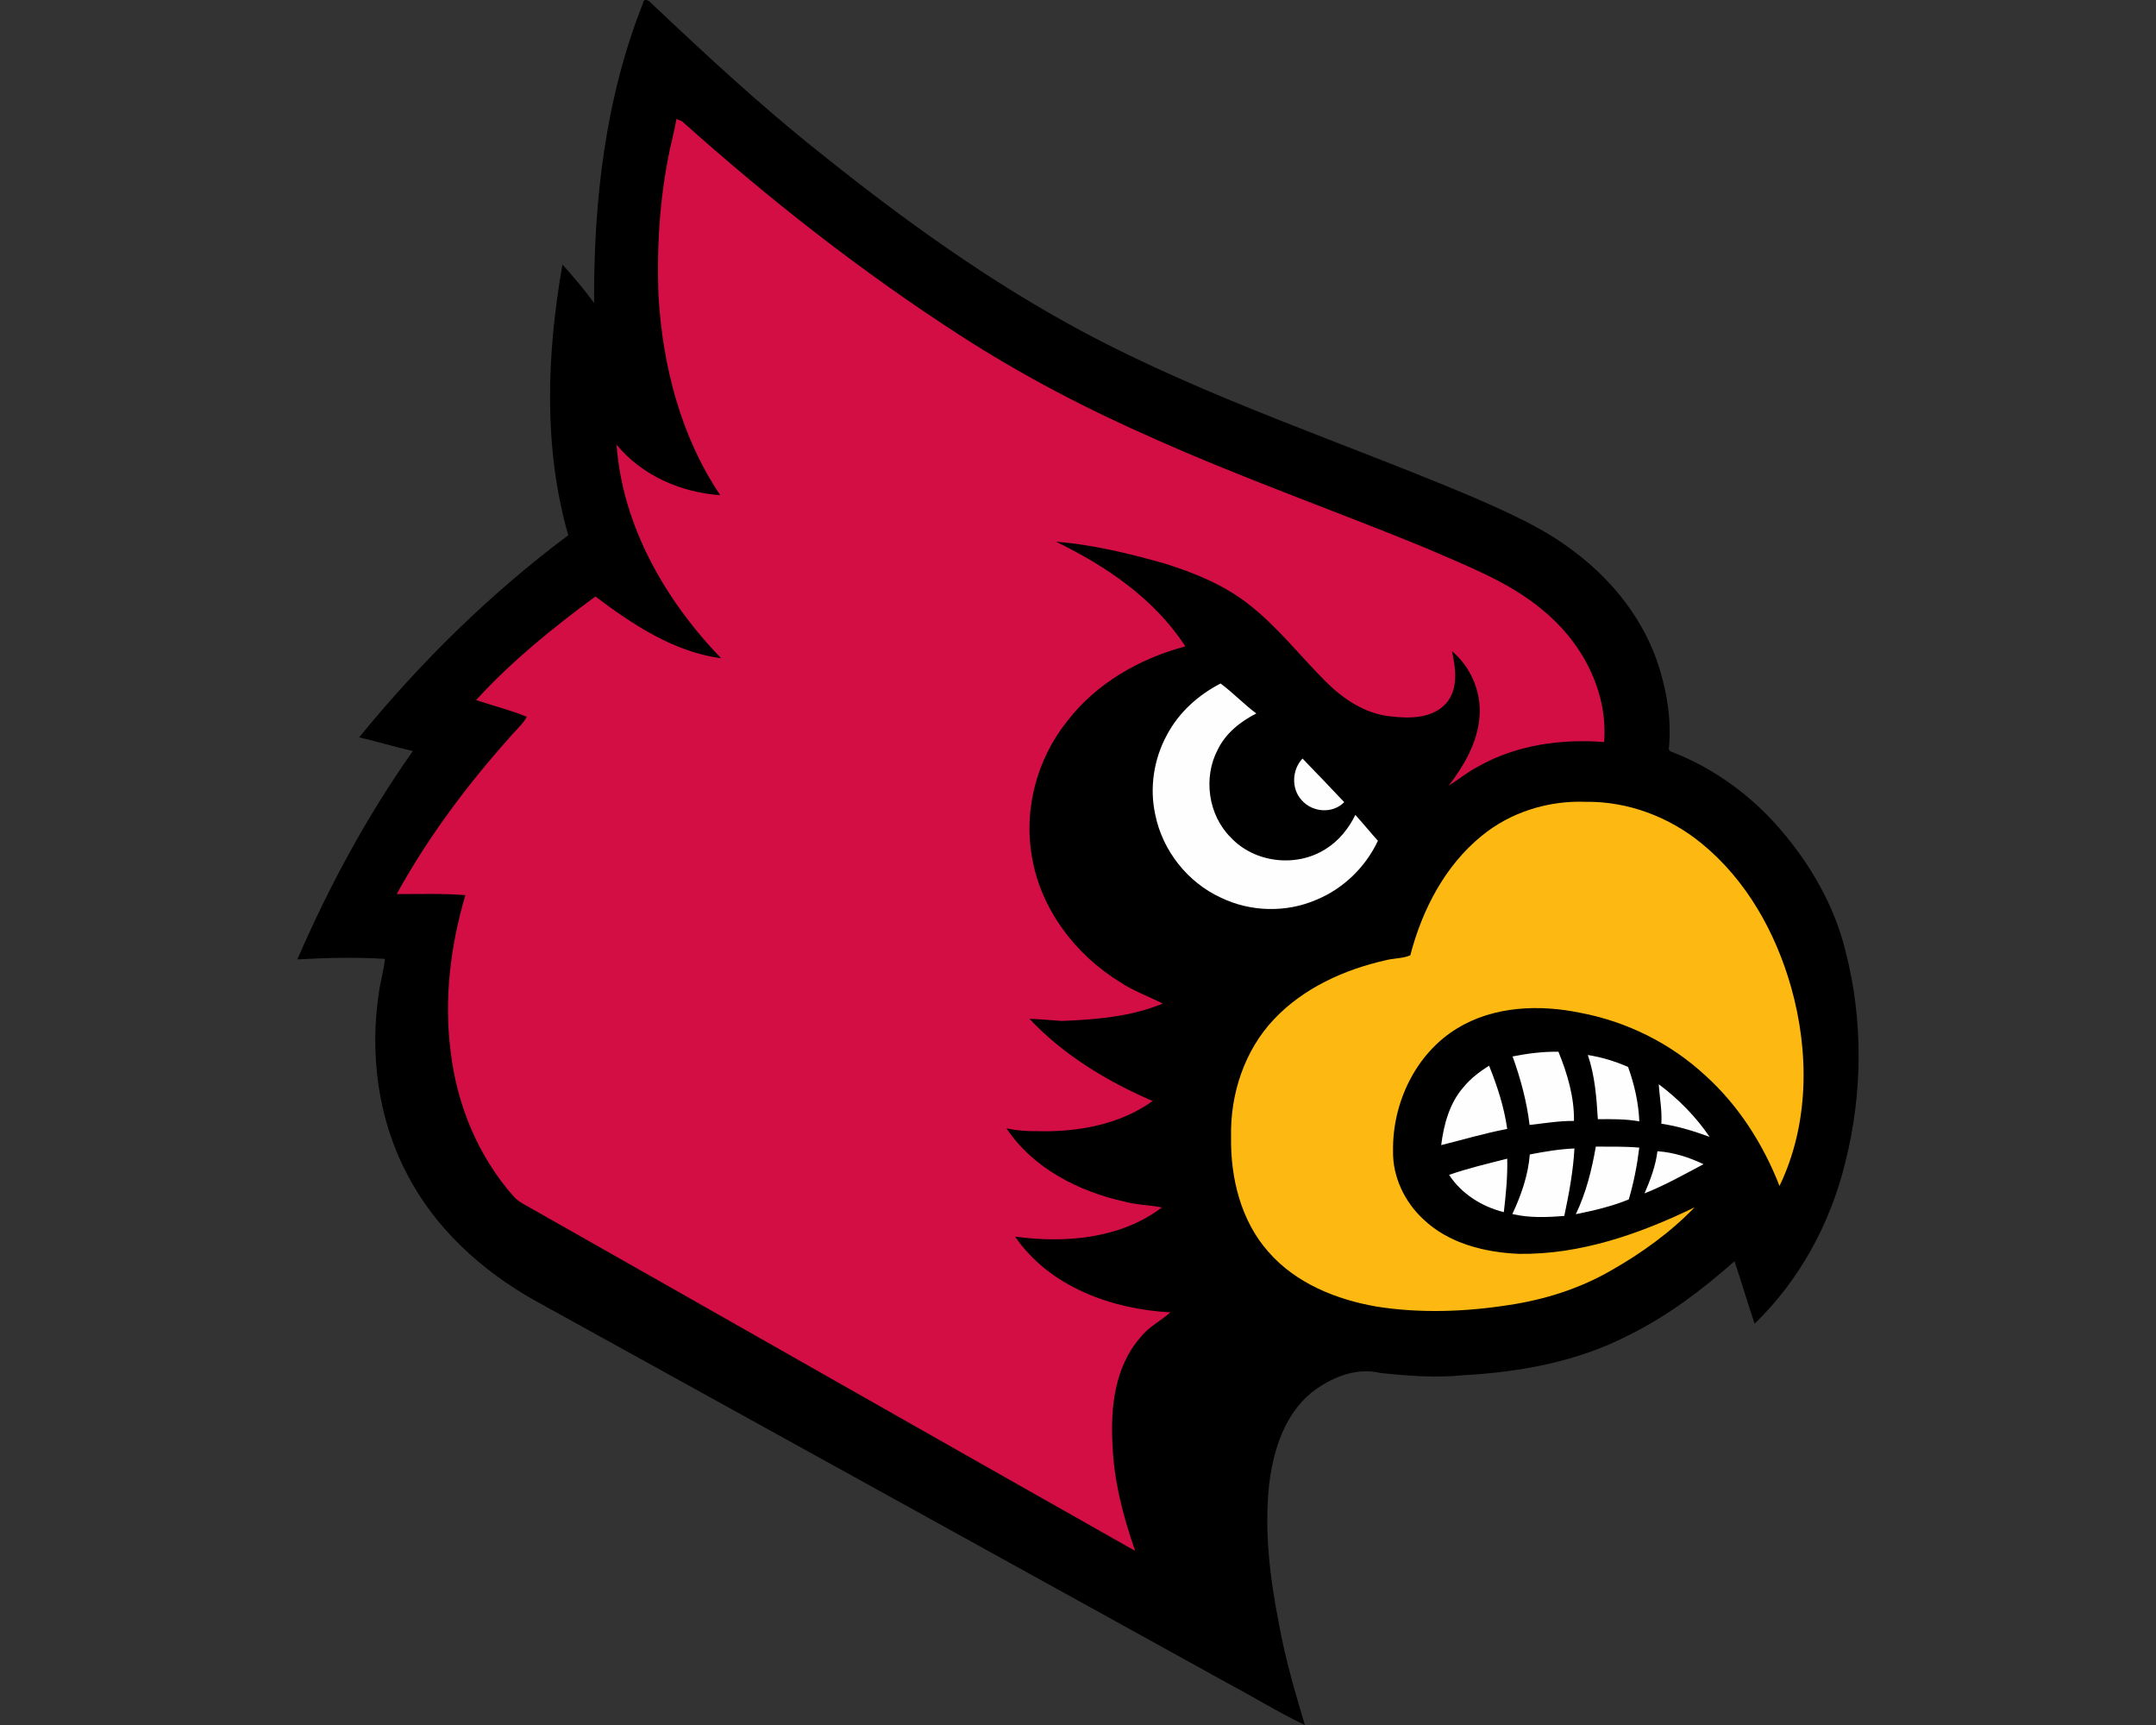 <?xml version="1.0" encoding="utf-8"?>
<svg xmlns="http://www.w3.org/2000/svg" height="1600px" style="shape-rendering:geometricPrecision; text-rendering:geometricPrecision; image-rendering:optimizeQuality; fill-rule:evenodd; clip-rule:evenodd" version="1.1" viewBox="0 0 2000 1600" width="2000px">
 <rect x="0" y="0" width="2000" height="1600" fill="#333333" stroke="none"/>
 <defs>
  <style type="text/css">
   
    .fil0 {fill:black;fill-rule:nonzero}
    .fil2 {fill:#D20E45;fill-rule:nonzero}
    .fil3 {fill:#FDB811;fill-rule:nonzero}
    .fil1 {fill:#FEFEFE;fill-rule:nonzero}
   
  </style>
 </defs>
 <g id="Capa_x0020_1">
  
  <g id="Louisiana_x0020_Ragin_x0020_Cajuns.cdr">
   <path class="fil0" d="M596.63 2.58c0.36,-4.63 5.76,-2.05 7.31,0.18 50.78,48.03 102.07,95.65 156.89,139.12 76.48,61.38 156.48,119.08 243.05,165.49 116.17,62.12 241.96,102.69 362.95,153.91 32.67,14.33 65.8,28.83 94.17,50.85 35.84,27.04 64.91,64.16 78.21,107.35 7.61,24.31 11.44,50.09 8.82,75.53l1.41 1.85c39.9,15.13 75.43,41.01 103.01,73.5 27.49,32.23 49.26,70.05 59.42,111.39 16.62,64 16.15,132.17 -0.05,196.2 -13.66,56.36 -42.32,109.4 -84.17,149.82 -6.49,-19.25 -12.2,-38.72 -18.63,-57.96 -29.99,26.5 -62.2,50.96 -98.24,68.66 -47.08,24.44 -100.35,34.16 -152.85,37.07 -25.76,2.6 -51.71,0.69 -77.36,-2.06 -22.66,-5.51 -46.05,4.24 -63.77,18.03 -25.16,20.48 -35.42,53.25 -39.38,84.33 -4.87,43.94 0.64,88.26 9.2,131.4 5.72,31.46 14.69,62.18 23.83,92.76 -24.31,-11.55 -47.36,-25.9 -71.18,-38.53 -214.34,-118.36 -428.65,-236.72 -642.96,-355.11 -49.24,-27.57 -93.08,-67.19 -118.95,-117.92 -26.86,-51.06 -34.45,-111.05 -25.88,-167.77 1.39,-10.52 4.68,-20.71 5.58,-31.31 -27.04,-1.62 -54.2,-1.08 -81.21,0.52 29.32,-67.69 64.57,-132.98 107.14,-193.27 -16.72,-3.81 -33.16,-8.8 -49.83,-12.71 56.95,-69.77 121.73,-133.51 193.99,-187.43 -23.33,-81.55 -19.91,-168.32 -5.4,-251.12 10.34,11.44 20.22,23.28 29.38,35.68 -0.55,-94.28 10.39,-190.31 45.5,-278.45z"/>
   <path class="fil1" d="M1082.78 681.15c10.98,-20.53 28.91,-36.61 49.46,-47.18 11.63,8.59 21.59,19.16 33.16,27.83 -14.69,7.38 -28.24,18.21 -35.63,33.21 -13.89,26.14 -9.08,61.05 12.09,81.93 22.1,23.57 60.89,27.91 87.96,10.5 12.06,-7.49 21.27,-18.88 27.44,-31.56 7.23,7.76 13.77,16.12 20.94,23.97 -11.52,24.59 -32.41,44.76 -57.62,54.95 -27.81,11.88 -60.66,11.01 -87.87,-2.11 -30.87,-14.1 -54.18,-43.5 -60.97,-76.74 -5.63,-25.18 -1.42,-52.3 11.04,-74.8zm261.46 408.58c17.62,-6.18 35.83,-10.39 53.92,-15.02 0.46,16.61 -1.26,33.13 -3.14,49.59 -20.32,-5.06 -39.2,-16.87 -50.78,-34.57zm193.27 -21.92c14.84,0.98 29.37,5.61 42.73,12.04 -17.99,9.52 -35.73,19.55 -54.69,27.04 5.4,-12.53 10.29,-25.47 11.96,-39.08zm-118.41 2.99c13.68,-2.65 27.47,-4.99 41.41,-5.56 -1.13,21.09 -5.04,41.9 -9.39,62.54 -16.02,1.39 -32.43,1.95 -48.2,-1.7 8.15,-17.44 14.71,-35.97 16.18,-55.28zm61.25 -7.28c13.43,0.1 26.91,-0.24 40.31,0.95 -1.96,16.26 -5.1,32.33 -9.73,48.03 -15.76,6.48 -32.46,10.34 -49.13,13.71 9.52,-19.79 14.82,-41.16 18.55,-62.69zm58.39 -57.86c18.19,13.64 34.34,29.94 47.13,48.8 -14.56,-5.32 -29.4,-9.93 -44.76,-12.17 0.87,-12.32 -1.65,-24.41 -2.37,-36.63zm-181.02 2.57c6.56,-8 14.89,-14.27 23.61,-19.78 7.62,18.91 13.97,38.43 16.83,58.68 -20.68,3.88 -40.85,9.93 -61.25,15 2.44,-19.27 7.71,-39 20.81,-53.9zm115.22 -29.68c12.86,2.03 25.39,5.84 37.33,11.08 5.86,16.21 9.72,33.24 10.44,50.48 -12.68,-2.29 -25.62,-2.09 -38.48,-2.04 -1.21,-20.04 -2.73,-40.41 -9.29,-59.52zm-69.82 1.33c14.02,-2.77 28.25,-4.57 42.55,-4.37 8.28,20.32 14.77,42.04 14.41,64.18 -13.87,-0.12 -27.48,2.22 -41.19,3.73 -2.57,-21.73 -8.33,-42.98 -15.77,-63.54zm-195.63 -237.69c-9.83,-10.62 -9.03,-28.25 0.77,-38.61 13.04,13.35 25.88,26.93 38.71,40.46 -10.82,11.01 -29.58,9.52 -39.48,-1.85z"/>
   <path class="fil2" d="M627.5 110.37c1.31,0.54 3.94,1.65 5.25,2.19 80.75,72.23 166.28,139.4 257.37,198.18 57.94,37.5 119.37,69.43 182.6,97.06 82.65,36.86 168.16,66.78 251.79,101.3 36.53,16.05 74.83,30.35 105.85,56.18 36.48,29.28 61.46,75.43 57.7,122.97 -40.02,-3.04 -81.62,2.7 -116.91,22.74 -9.65,4.99 -18.01,11.98 -27.22,17.69 14.41,-18.83 26.96,-40.36 28.58,-64.54 1.65,-22.58 -8.18,-45.61 -25.57,-60.14 3.42,15.87 6.17,35.03 -5.43,48.31 -12.73,14.25 -34.08,14.33 -51.6,12.14 -23.44,-2.29 -43.66,-15.97 -59.99,-32.13 -24.05,-24.03 -45.04,-51.35 -72.13,-72.23 -22.85,-17.88 -50.17,-28.82 -77.61,-37.46 -32.91,-9.26 -66.42,-17.49 -100.59,-20.17 46.54,22.61 91.4,52.97 119.96,97.09 -42.32,11.24 -82.5,34.21 -109.49,69.25 -28.06,34.88 -40.67,81.75 -32.79,125.95 8.07,48.36 40.15,90.67 81.52,116.04 12.42,8.31 26.54,13.3 39.74,20.06 -29.56,12.3 -61.84,14.8 -93.46,16.13 -10.06,-0.61 -20.09,-1.69 -30.17,-2.05 31.69,33.69 72.13,58.08 114.34,76.32 -30.81,22.12 -70.25,28.99 -107.52,27.94 -9.45,0.18 -18.84,-0.65 -28.04,-2.58 24.74,37.23 67.34,58.71 110.04,68.07 11.14,3.09 22.8,2.88 34.06,5.3 -38.43,29.1 -89.83,33.31 -136.13,27.04 31.9,46.59 89.68,67.34 144.11,70.25 -9.13,8.03 -20.45,13.51 -27.99,23.36 -23.69,27.06 -27.73,65.01 -25.75,99.55 1.26,33.68 9.96,66.6 20.99,98.32 -188.74,-106.6 -377.04,-213.97 -565.68,-320.76 -3.83,-2.13 -7.67,-4.4 -10.58,-7.69 -33.26,-37.32 -53.04,-85.64 -58.75,-135.08 -6.2,-48.46 -0.08,-97.96 13.68,-144.67 -21.17,-1.75 -42.47,-0.9 -63.69,-1.01 29.46,-53.48 66.37,-102.56 107.12,-147.94 4.68,-5.35 10.13,-10.13 13.58,-16.49 -15.28,-6.38 -31.41,-10.19 -47.02,-15.56 33.05,-36.09 71.31,-67.09 110.66,-96.03 34.58,26.08 72.8,51.42 116.64,57.31 -51.76,-53.61 -91.53,-122.68 -97.03,-198.13 23.38,28.56 59.88,44.38 96.21,46.85 -36.64,-54.36 -53.43,-119.91 -57.29,-184.76 -1.88,-49.21 1.57,-98.75 12.99,-146.76 1.44,-5.76 2.62,-11.57 3.65,-17.41z"/>
   <path class="fil3" d="M1374.44 775.3c26.81,-22.07 61.94,-32.9 96.49,-31.59 39.08,-0.57 77.64,14.02 107.71,38.74 41.32,33.75 68.43,82.27 82.86,133.1 17,60.22 16.8,127.31 -10.75,184.47 -15.08,-38.61 -37.89,-74.55 -68.76,-102.41 -32.08,-29.79 -72.78,-50.01 -115.74,-58.14 -38.05,-7.9 -80.26,-6.43 -114.24,14.23 -38.77,23.35 -60.43,69.3 -59.76,113.85 -0.46,23.83 10.63,47.13 27.96,63.21 23.64,22.64 57.01,30.87 88.85,32.23 57.06,0.8 112.19,-18.52 162.94,-43.16 -22.5,23.35 -49.31,42.55 -77.45,58.57 -29.25,16.9 -61.95,27.19 -95.29,32.13 -40.33,6.25 -81.72,7.74 -122.14,1.39 -37.35,-6.46 -75.03,-21.56 -100.42,-50.7 -25.65,-28.89 -35.32,-68.69 -34.71,-106.58 -0.9,-39.67 12.35,-80.29 39.9,-109.33 27.37,-28.96 65.11,-45.97 103.49,-54.64 7.54,-1.98 15.64,-1.49 22.87,-4.55 10.91,-42.09 32.03,-82.99 66.19,-110.82z"/>
  </g>
 </g>
</svg>